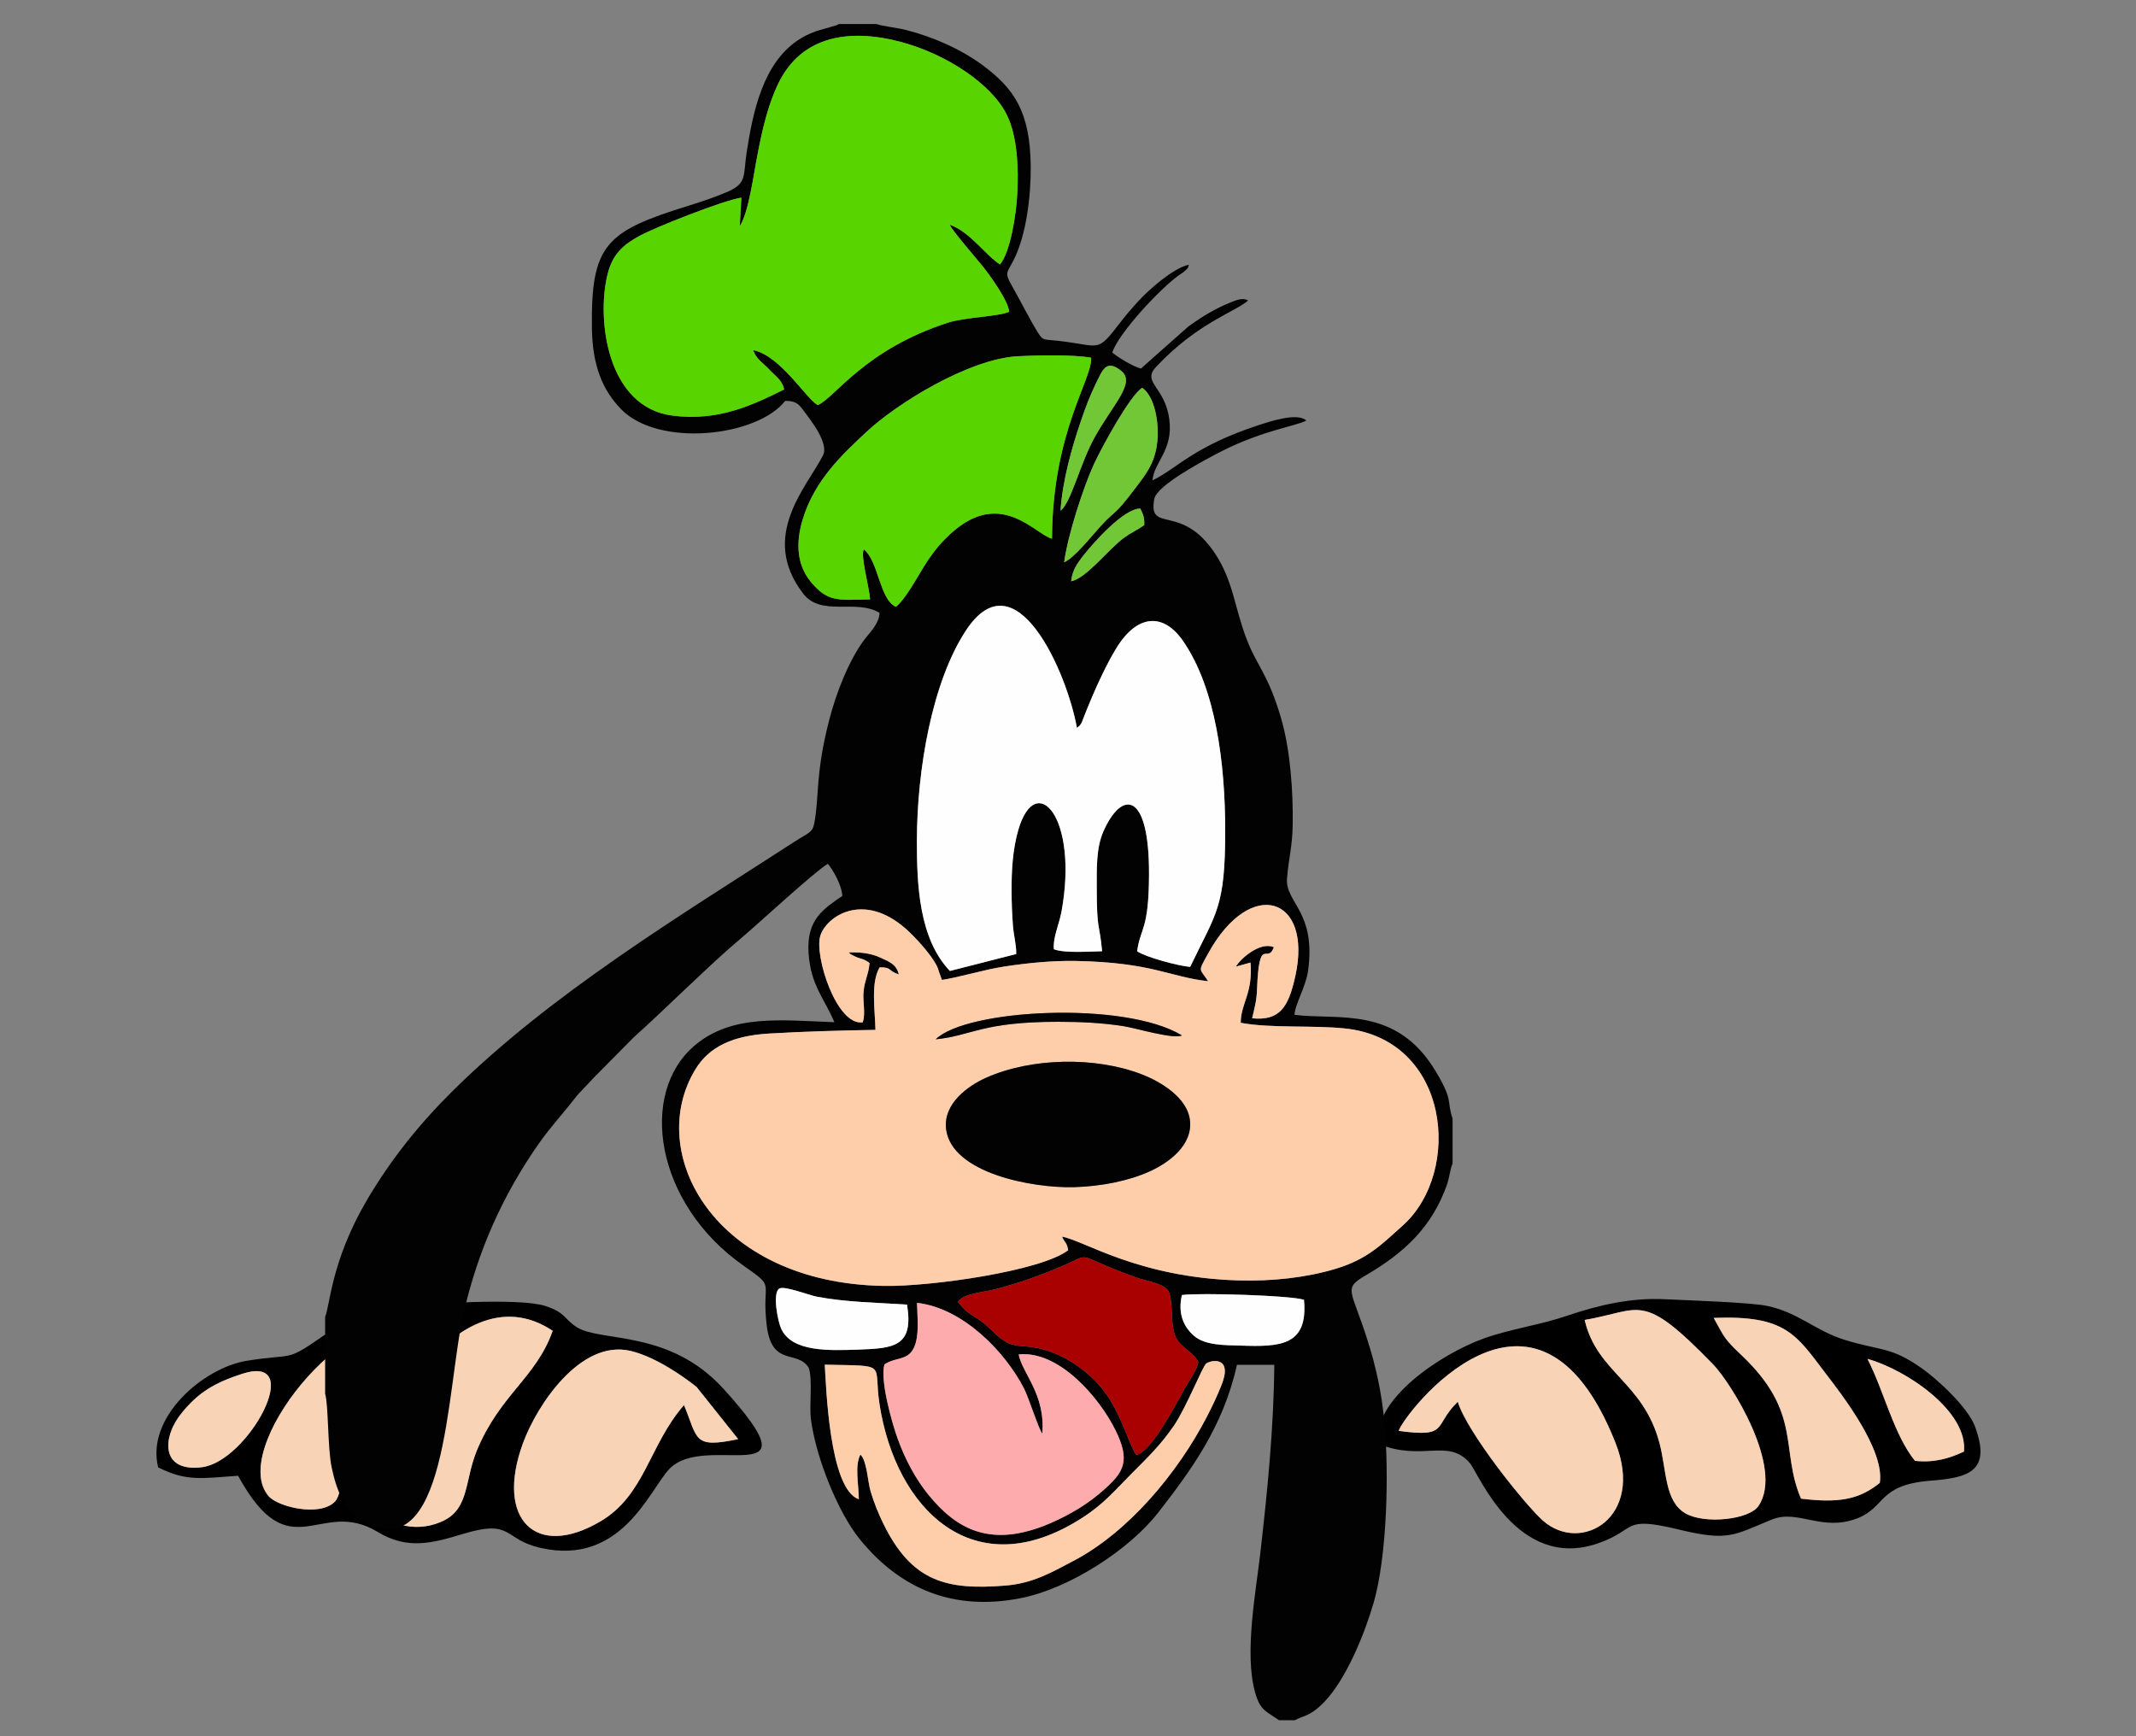 <?xml version="1.0" encoding="UTF-8"?>
<!DOCTYPE svg PUBLIC "-//W3C//DTD SVG 1.1//EN" "http://www.w3.org/Graphics/SVG/1.1/DTD/svg11.dtd">
<!-- Creator: CorelDRAW X7 -->
<svg xmlns="http://www.w3.org/2000/svg" xml:space="preserve" width="147.489mm" height="119.888mm" version="1.1" style="shape-rendering:geometricPrecision; text-rendering:geometricPrecision; image-rendering:optimizeQuality; fill-rule:evenodd; clip-rule:evenodd"
viewBox="0 0 14749 11989"
 xmlns:xlink="http://www.w3.org/1999/xlink">
 <rect x="0" y="0" width="14749" height="11989" fill="#808080" stroke="none"/>
 <defs>
  <style type="text/css">
   <![CDATA[
    .fil2 {fill:#020202}
    .fil4 {fill:#58D400}
    .fil8 {fill:#72C737}
    .fil7 {fill:#A90101}
    .fil1 {fill:#F8D3B6}
    .fil6 {fill:#FDABAC}
    .fil3 {fill:#FDCEA9}
    .fil5 {fill:#FEFEFE}
    .fil0 {fill:black}
   ]]>
  </style>
 </defs>
 <g id="Layer_x0020_1">
  <path class="fil0" d="M9658 9881c32,-112 947,-1307 1497,83 204,516 -239,770 -502,536 -123,-110 -523,-609 -587,-820 -172,166 -56,249 -408,201zm3237 -497c269,75 694,362 666,640 -94,44 -200,79 -338,64 -146,-180 -213,-480 -328,-704zm-1953 -269c396,-67 390,-205 888,308 121,125 492,714 312,977 -64,94 -371,128 -505,50 -144,-84 -128,-297 -179,-488 -114,-422 -430,-481 -516,-847zm891 -14c496,-20 569,115 771,381 113,147 411,530 376,758 -145,118 -290,140 -544,109 -146,-341 11,-590 -410,-990 -125,-119 -117,-122 -193,-258zm-2315 870c305,124 479,-43 631,132 59,68 326,748 884,555 278,-96 158,-192 558,-96 345,84 379,39 642,-68 182,-75 345,86 592,-9 199,-78 141,-231 505,-260 265,-20 422,-65 307,-375 -49,-132 -261,-327 -367,-401 -218,-154 -290,-120 -537,-198 -198,-62 -316,-188 -531,-233 -112,-24 -558,-39 -706,-46 -234,-12 -460,41 -672,113 -193,66 -387,90 -576,157 -304,109 -778,428 -730,729z"/>
  <path class="fil0" d="M1676 9486c442,-140 36,607 -282,646 -289,36 -276,-212 -135,-380 107,-129 210,-200 417,-266zm3047 217c-239,272 -270,623 -577,803 -448,264 -726,-16 -536,-537 98,-269 400,-722 745,-640 169,41 356,170 455,249l287 360c-313,66 -276,1 -374,-235zm-907 -513c-113,323 -364,440 -524,828 -83,204 -53,391 -221,479 -171,89 -388,48 -461,-88 -185,-347 513,-1684 1206,-1219zm-946 -34c-42,227 -324,296 -456,719 -38,121 -36,430 -103,496 -105,105 -392,35 -456,-39 -278,-321 541,-1349 1015,-1176zm-1226 1035c361,661 562,144 964,388 203,123 371,80 591,13 346,-104 272,39 537,98 553,123 745,-394 884,-544 249,-268 1050,188 376,-555 -372,-410 -843,-322 -1010,-424 -92,-57 -75,-100 -219,-148 -178,-59 -816,-17 -999,7 -214,28 -391,98 -536,199 -268,186 -195,118 -528,172 -304,50 -698,393 -612,736 195,98 296,76 552,58z"/>
  <path class="fil1" d="M4723 9703c98,236 61,301 374,235l-287 -360c-99,-79 -286,-208 -455,-249 -345,-82 -647,371 -745,640 -190,521 88,801 536,537 307,-180 338,-531 577,-803z"/>
  <path class="fil1" d="M9658 9881c352,48 236,-35 408,-201 64,211 464,710 587,820 263,234 706,-20 502,-536 -550,-1390 -1465,-195 -1497,-83z"/>
  <path class="fil1" d="M3816 9190c-693,-465 -1391,872 -1206,1219 73,136 290,177 461,88 168,-88 138,-275 221,-479 160,-388 411,-505 524,-828z"/>
  <path class="fil1" d="M11637 10450c134,78 441,44 505,-50 180,-263 -191,-852 -312,-977 -498,-513 -492,-375 -888,-308 86,366 402,425 516,847 51,191 35,404 179,488z"/>
  <path class="fil1" d="M11833 9101c76,136 68,139 193,258 421,400 264,649 410,990 254,31 399,9 544,-109 35,-228 -263,-611 -376,-758 -202,-266 -275,-401 -771,-381z"/>
  <path class="fil1" d="M2870 9156c-474,-173 -1293,855 -1015,1176 64,74 351,144 456,39 67,-66 65,-375 103,-496 132,-423 414,-492 456,-719z"/>
  <path class="fil1" d="M1676 9486c-207,66 -310,137 -417,266 -141,168 -154,416 135,380 318,-39 724,-786 282,-646z"/>
  <path class="fil1" d="M12895 9384c115,224 182,524 328,704 138,15 244,-20 338,-64 28,-278 -397,-565 -666,-640z"/>
  <g id="_1170002224">
   <path class="fil2" d="M5941 10045c-41,76 -11,211 -11,308 -205,-68 -226,-791 -235,-929 448,10 333,-18 378,273 112,726 652,1266 1399,785 147,-94 227,-190 336,-300 114,-115 205,-201 298,-337 89,-132 197,-409 223,-429 33,-25 185,-52 106,147 -32,81 -63,145 -101,219 -201,389 -543,799 -924,998 -145,76 -275,153 -464,169 -412,34 -649,-27 -845,-424 -37,-76 -65,-145 -90,-228 -20,-69 -25,-212 -70,-252zm1093 -692c278,-28 556,296 669,525 104,212 56,288 -80,409 -101,91 -225,169 -376,234 -404,172 -640,41 -834,-196 -86,-105 -163,-244 -216,-394 -37,-102 -122,-401 -90,-509 81,-53 161,-24 204,-116 39,-84 23,-208 21,-309 317,36 607,337 737,588 34,65 102,283 128,315 23,-273 -139,-416 -163,-547zm1127 -410c120,-17 759,3 843,33 29,317 -162,326 -440,316 -108,-3 -243,-1 -319,-67 -74,-64 -113,-156 -84,-282zm-1898 66c48,292 -92,302 -339,311 -196,6 -458,19 -531,-147 -21,-46 -61,-240 -13,-274 33,-23 202,44 258,55 203,39 416,41 625,55zm351 -20c41,-57 169,-64 249,-84 168,-42 338,-103 494,-172 189,-84 55,-67 489,89 85,30 203,41 227,105 27,71 8,206 40,293 33,87 122,109 161,184 -5,52 -60,123 -88,173 -62,113 -236,451 -341,470 -48,-74 -86,-226 -180,-380 -100,-165 -297,-316 -501,-358 -101,-21 -160,-2 -235,-53 -64,-43 -91,-89 -158,-135 -98,-68 -97,-56 -157,-132zm1728 -2213c-59,-94 -74,-57 1,-193 292,-531 723,-392 601,158 -48,217 -108,309 -298,291 18,-79 31,-118 34,-205 15,-376 71,-163 116,-286 -97,-42 -235,84 -262,134l101 -28c17,213 -67,280 -68,416 205,39 498,16 718,39 727,74 816,990 400,1362 -147,131 -241,231 -463,298 -203,61 -439,87 -672,80 -697,-21 -1072,-280 -1217,-302 24,51 30,32 43,93 -187,145 -955,253 -1273,247 -1170,-19 -1653,-919 -1301,-1496 97,-160 265,-233 513,-247 238,-14 491,-21 730,-25 -3,-140 -34,-326 29,-432 88,-1 55,25 133,49 -19,-68 -56,-84 -132,-118 -63,-28 -135,-37 -214,-34 22,20 -2,5 41,27 40,20 56,12 102,46 -5,74 -33,116 -41,195 -8,71 16,149 -6,215 -181,25 -335,-460 -293,-597 40,-132 294,-311 592,-48 63,56 168,171 209,248 12,23 10,22 19,49l20 55c134,-21 284,-70 434,-93 159,-24 328,-41 493,-38 528,11 639,109 911,140zm-2011 -968c1,-505 108,-1102 338,-1453 346,-528 700,295 767,671 26,-20 14,-7 33,-36 2,-3 111,-302 237,-510 143,-237 326,-255 466,-49 223,327 288,840 288,1308 0,531 -62,562 -242,938 -83,-7 -310,-68 -366,-108 23,-167 80,-142 82,-526 3,-587 -191,-588 -317,-297 -48,113 -44,249 -44,380 0,314 19,242 37,443 -87,1 -258,15 -333,-14 -8,-78 36,-172 52,-256 121,-657 -176,-981 -297,-570 -39,133 -48,279 -47,425 0,78 3,155 9,234 4,66 24,132 23,200l-458 117c-214,-224 -228,-597 -228,-897zm1065 -1794c8,-77 46,-128 83,-176 73,-92 281,-327 395,-326 17,36 30,61 27,114 -30,23 -98,57 -135,84 -113,81 -261,282 -370,304zm-48 -131c25,-189 134,-522 205,-676 53,-116 250,-478 334,-529 85,59 118,237 104,373 -16,153 -86,233 -157,327 -146,193 -120,132 -231,252 -74,81 -182,220 -255,253zm-25 -357c13,-205 78,-436 140,-617 31,-91 62,-174 102,-256 47,-95 72,-178 179,-90 98,82 -59,229 -185,456 -105,190 -162,451 -236,507zm-1315 613c-229,6 -295,17 -410,-122 -93,-113 -106,-261 -56,-428 83,-277 281,-456 436,-602 213,-201 713,-509 1051,-527 135,-7 376,-12 505,10 11,147 -267,510 -270,1250 -110,-27 -337,-329 -662,-67 -90,72 -159,157 -223,260 -51,83 -131,230 -193,277 -113,-50 -119,-315 -221,-396 -26,40 38,263 43,345zm-900 -2577c62,-94 96,-360 123,-497 33,-172 72,-339 140,-482 166,-350 514,-384 855,-292 312,85 623,290 727,504 72,148 81,364 71,547 -7,137 -47,398 -119,484 -102,-65 -207,-226 -347,-274 13,36 189,239 226,285 46,57 179,239 184,316 -72,33 -302,37 -422,75 -581,188 -782,521 -899,569 -74,-34 -257,-342 -446,-379 21,64 70,89 109,132 49,52 89,73 105,139 -215,107 -453,222 -771,181 -452,-57 -526,-663 -449,-975 34,-140 109,-205 219,-265 104,-58 579,-246 705,-265l-11 197zm-2863 7530l0 534c23,69 17,377 45,507 33,159 91,298 202,365 596,354 589,-903 708,-1425 100,-439 273,-821 517,-1171 80,-115 169,-210 251,-316 34,-44 94,-101 132,-144l275 -278c216,-193 535,-512 733,-677 124,-104 509,-462 608,-522 35,40 97,148 100,222 -123,86 -249,158 -233,394 15,227 112,316 178,478 -369,-14 -704,-56 -960,157 -398,332 -276,1098 333,1524 231,162 122,92 160,412 35,291 211,166 290,293 29,83 2,257 16,360 34,259 185,639 339,827 280,343 645,494 1105,405 341,-66 757,-338 955,-594 220,-284 446,-586 542,-1018l258 0c-4,441 -48,875 -97,1304 -31,266 -110,687 -37,953 36,132 75,132 166,197l110 0c59,-33 103,-23 203,-126 152,-158 279,-472 340,-682 94,-322 108,-901 75,-1253 -19,-202 -58,-380 -116,-562 -112,-355 -173,-356 -11,-450 266,-155 458,-335 561,-630 14,-41 21,-105 37,-142l0 -310c-43,-125 10,-116 -119,-330 -273,-452 -674,-348 -972,-386 -1,-65 77,-191 93,-303 58,-413 -161,-471 -145,-643 11,-130 37,-221 39,-364 4,-233 -17,-517 -77,-727 -89,-313 -172,-374 -242,-560 -82,-213 -91,-397 -216,-587 -233,-355 -464,-135 -421,-378 17,-96 352,-272 471,-333 282,-142 517,-173 579,-209 -62,-59 -261,10 -327,31 -455,149 -564,300 -735,382 11,-129 144,-206 116,-421 -30,-229 -194,-254 -90,-364 287,-305 548,-379 634,-457 -35,-22 -84,-2 -123,14 -38,16 -68,29 -103,48 -73,38 -128,76 -187,118l-327 290c-52,-13 -156,-75 -198,-111 45,-135 330,-441 461,-534 12,-9 26,-15 40,-29 22,-22 18,-8 28,-43 -113,24 -284,182 -340,242 -47,51 -90,100 -134,157 -157,206 -137,164 -383,132 -148,-20 -146,1 -185,-62 -62,-100 -122,-222 -183,-329 -50,-87 -29,-86 15,-172 89,-176 120,-448 118,-648 -4,-376 -114,-536 -331,-697 -146,-109 -341,-196 -530,-244 -52,-14 -168,-27 -204,-41l-260 0c-3,2 -8,4 -11,6 -3,1 -7,3 -11,4l-131 38c-53,19 -88,36 -130,64 -240,161 -310,490 -354,777 -23,155 2,209 -124,266 -83,37 -185,71 -275,99 -571,177 -677,265 -669,849 4,252 71,422 201,556 257,266 937,193 1134,-57 70,0 91,20 121,60 57,76 183,234 139,318 -115,222 -439,558 -137,952 125,164 365,35 528,134 -2,71 -62,131 -98,176 -114,148 -203,382 -250,566 -97,377 -67,527 -103,713 -12,64 -42,64 -137,126 -798,516 -1681,1050 -2359,1720 -230,228 -427,472 -596,760 -246,421 -253,734 -285,799z"/>
   <path class="fil3" d="M6533 7799c-23,-179 154,-302 277,-357 312,-139 754,-146 1071,-24 139,53 315,163 335,314 24,177 -150,299 -275,356 -148,68 -343,105 -524,110 -287,8 -844,-96 -884,-399zm-72 -622c211,-209 1305,-267 1700,-27 -56,29 -320,-51 -404,-64 -148,-23 -297,-30 -451,-30 -530,0 -597,97 -845,121zm1881 -401c-272,-31 -383,-129 -911,-140 -165,-3 -334,14 -493,38 -150,23 -300,72 -434,93l-20 -55c-9,-27 -7,-26 -19,-49 -41,-77 -146,-192 -209,-248 -298,-263 -552,-84 -592,48 -42,137 112,622 293,597 22,-66 -2,-144 6,-215 8,-79 36,-121 41,-195 -46,-34 -62,-26 -102,-46 -43,-22 -19,-7 -41,-27 79,-3 151,6 214,34 76,34 113,50 132,118 -78,-24 -45,-50 -133,-49 -63,106 -32,292 -29,432 -239,4 -492,11 -730,25 -248,14 -416,87 -513,247 -352,577 131,1477 1301,1496 318,6 1086,-102 1273,-247 -13,-61 -19,-42 -43,-93 145,22 520,281 1217,302 233,7 469,-19 672,-80 222,-67 316,-167 463,-298 416,-372 327,-1288 -400,-1362 -220,-23 -513,0 -718,-39 1,-136 85,-203 68,-416l-101 28c27,-50 165,-176 262,-134 -45,123 -101,-90 -116,286 -3,87 -16,126 -34,205 190,18 250,-74 298,-291 122,-550 -309,-689 -601,-158 -75,136 -60,99 -1,193z"/>
   <path class="fil4" d="M5108 1562l11 -197c-126,19 -601,207 -705,265 -110,60 -185,125 -219,265 -77,312 -3,918 449,975 318,41 556,-74 771,-181 -16,-66 -56,-87 -105,-139 -39,-43 -88,-68 -109,-132 189,37 372,345 446,379 117,-48 318,-381 899,-569 120,-38 350,-42 422,-75 -5,-77 -138,-259 -184,-316 -37,-46 -213,-249 -226,-285 140,48 245,209 347,274 72,-86 112,-347 119,-484 10,-183 1,-399 -71,-547 -104,-214 -415,-419 -727,-504 -341,-92 -689,-58 -855,292 -68,143 -107,310 -140,482 -27,137 -61,403 -123,497z"/>
   <path class="fil5" d="M6331 5808c0,300 14,673 228,897l458 -117c1,-68 -19,-134 -23,-200 -6,-79 -9,-156 -9,-234 -1,-146 8,-292 47,-425 121,-411 418,-87 297,570 -16,84 -60,178 -52,256 75,29 246,15 333,14 -18,-201 -37,-129 -37,-443 0,-131 -4,-267 44,-380 126,-291 320,-290 317,297 -2,384 -59,359 -82,526 56,40 283,101 366,108 180,-376 242,-407 242,-938 0,-468 -65,-981 -288,-1308 -140,-206 -323,-188 -466,49 -126,208 -235,507 -237,510 -19,29 -7,16 -33,36 -67,-376 -421,-1199 -767,-671 -230,351 -337,948 -338,1453z"/>
   <path class="fil4" d="M6008 4139c-5,-82 -69,-305 -43,-345 102,81 108,346 221,396 62,-47 142,-194 193,-277 64,-103 133,-188 223,-260 325,-262 552,40 662,67 3,-740 281,-1103 270,-1250 -129,-22 -370,-17 -505,-10 -338,18 -838,326 -1051,527 -155,146 -353,325 -436,602 -50,167 -37,315 56,428 115,139 181,128 410,122z"/>
   <path class="fil6" d="M7034 9353c24,131 186,274 163,547 -26,-32 -94,-250 -128,-315 -130,-251 -420,-552 -737,-588 2,101 18,225 -21,309 -43,92 -123,63 -204,116 -32,108 53,407 90,509 53,150 130,289 216,394 194,237 430,368 834,196 151,-65 275,-143 376,-234 136,-121 184,-197 80,-409 -113,-229 -391,-553 -669,-525z"/>
   <path class="fil2" d="M6533 7799c40,303 597,407 884,399 181,-5 376,-42 524,-110 125,-57 299,-179 275,-356 -20,-151 -196,-261 -335,-314 -317,-122 -759,-115 -1071,24 -123,55 -300,178 -277,357z"/>
   <path class="fil3" d="M5941 10045c45,40 50,183 70,252 25,83 53,152 90,228 196,397 433,458 845,424 189,-16 319,-93 464,-169 381,-199 723,-609 924,-998 38,-74 69,-138 101,-219 79,-199 -73,-172 -106,-147 -26,20 -134,297 -223,429 -93,136 -184,222 -298,337 -109,110 -189,206 -336,300 -747,481 -1287,-59 -1399,-785 -45,-291 70,-263 -378,-273 9,138 30,861 235,929 0,-97 -30,-232 11,-308z"/>
   <path class="fil7" d="M6614 8989c60,76 59,64 157,132 67,46 94,92 158,135 75,51 134,32 235,53 204,42 401,193 501,358 94,154 132,306 180,380 105,-19 279,-357 341,-470 28,-50 83,-121 88,-173 -39,-75 -128,-97 -161,-184 -32,-87 -13,-222 -40,-293 -24,-64 -142,-75 -227,-105 -434,-156 -300,-173 -489,-89 -156,69 -326,130 -494,172 -80,20 -208,27 -249,84z"/>
   <path class="fil8" d="M7348 3883c73,-33 181,-172 255,-253 111,-120 85,-59 231,-252 71,-94 141,-174 157,-327 14,-136 -19,-314 -104,-373 -84,51 -281,413 -334,529 -71,154 -180,487 -205,676z"/>
   <path class="fil5" d="M5638 8954c-56,-11 -225,-78 -258,-55 -48,34 -8,228 13,274 73,166 335,153 531,147 247,-9 387,-19 339,-311 -209,-14 -422,-16 -625,-55z"/>
   <path class="fil5" d="M8245 9225c76,66 211,64 319,67 278,10 469,1 440,-316 -84,-30 -723,-50 -843,-33 -29,126 10,218 84,282z"/>
   <path class="fil8" d="M7323 3526c74,-56 131,-317 236,-507 126,-227 283,-374 185,-456 -107,-88 -132,-5 -179,90 -40,82 -71,165 -102,256 -62,181 -127,412 -140,617z"/>
   <path class="fil2" d="M6461 7177c248,-24 315,-121 845,-121 154,0 303,7 451,30 84,13 348,93 404,64 -395,-240 -1489,-182 -1700,27z"/>
   <path class="fil8" d="M7396 4014c109,-22 257,-223 370,-304 37,-27 105,-61 135,-84 3,-53 -10,-78 -27,-114 -114,-1 -322,234 -395,326 -37,48 -75,99 -83,176z"/>
  </g>
 </g>
</svg>
